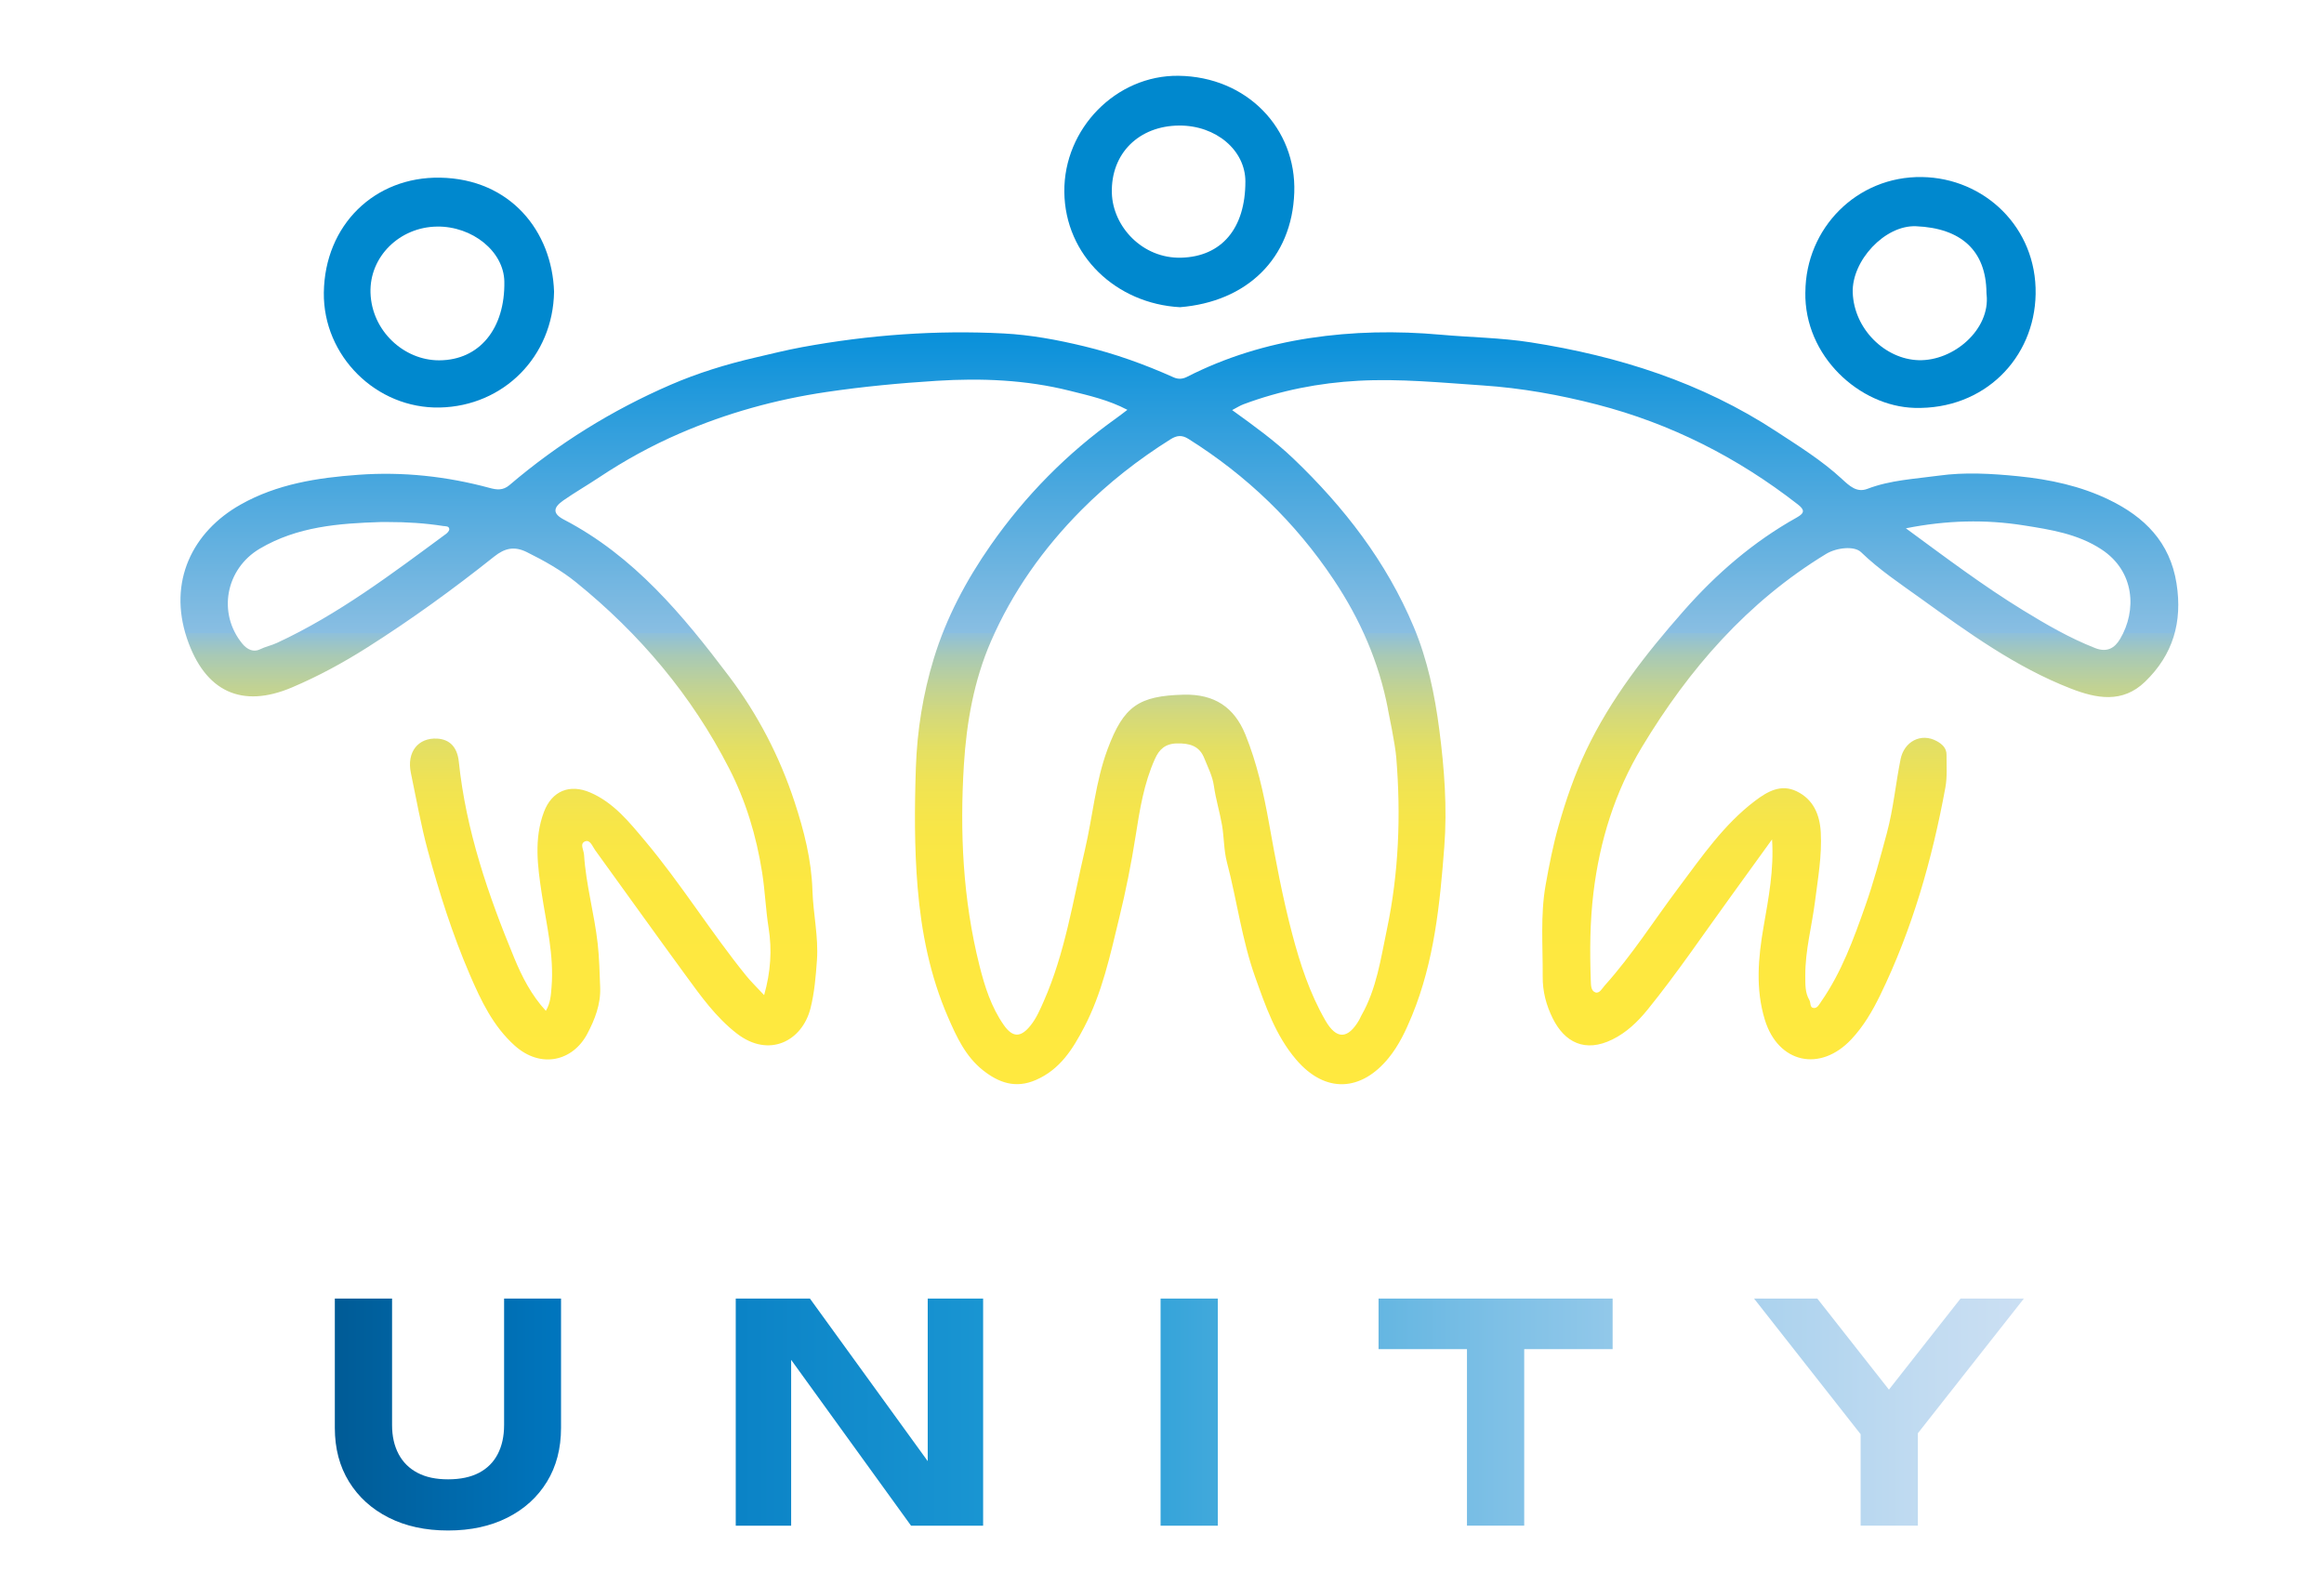 <?xml version="1.0" encoding="UTF-8"?> <svg xmlns="http://www.w3.org/2000/svg" xmlns:xlink="http://www.w3.org/1999/xlink" id="_Слой_1" data-name="Слой 1" viewBox="0 0 670.28 453.27"> <defs> <style> .cls-1 { fill: #0088ce; } .cls-2 { filter: url(#drop-shadow-1); } .cls-3 { fill: url(#_Градієнт_без_назви_62); } .cls-4 { fill: url(#_Градієнт_без_назви_61); } </style> <filter id="drop-shadow-1" filterUnits="userSpaceOnUse"> <feOffset dx="5" dy="5"></feOffset> <feGaussianBlur result="blur" stdDeviation="4"></feGaussianBlur> <feFlood flood-color="#7f7f7f" flood-opacity=".75"></feFlood> <feComposite in2="blur" operator="in"></feComposite> <feComposite in="SourceGraphic"></feComposite> </filter> <linearGradient id="_Градієнт_без_назви_62" data-name="Градієнт без назви 62" x1="91.57" y1="402.97" x2="578.71" y2="402.97" gradientUnits="userSpaceOnUse"> <stop offset="0" stop-color="#005b96"></stop> <stop offset=".13" stop-color="#0075bd"></stop> <stop offset=".43" stop-color="#1e9bd6"></stop> <stop offset=".53" stop-color="#45aadc"></stop> <stop offset=".69" stop-color="#7ec0e6"></stop> <stop offset=".83" stop-color="#a8d1ed"></stop> <stop offset=".94" stop-color="#c1dbf1"></stop> <stop offset="1" stop-color="#cbdff3"></stop> </linearGradient> <linearGradient id="_Градієнт_без_назви_61" data-name="Градієнт без назви 61" x1="335.14" y1="307.69" x2="335.14" y2="90.82" gradientUnits="userSpaceOnUse"> <stop offset="0" stop-color="#ffe93f"></stop> <stop offset=".25" stop-color="#fde840"></stop> <stop offset=".34" stop-color="#f8e647"></stop> <stop offset=".4" stop-color="#f0e353"></stop> <stop offset=".45" stop-color="#e3df64"></stop> <stop offset=".49" stop-color="#d4d97a"></stop> <stop offset=".53" stop-color="#c0d295"></stop> <stop offset=".57" stop-color="#a8c9b5"></stop> <stop offset=".6" stop-color="#8ec0da"></stop> <stop offset=".6" stop-color="#89bee2"></stop> <stop offset="1" stop-color="#0890da"></stop> </linearGradient> </defs> <g class="cls-2"> <path class="cls-3" d="m329.73,369.52h16.51v65.5h-16.51v-65.5Zm-67.16,46.88l-33.97-46.88h-21.4v65.5h15.98v-47.83l34.58,47.83h20.79v-65.5h-15.98v46.88Zm-122.18-10.38c0,3.2-.61,5.98-1.83,8.34s-3.03,4.16-5.41,5.41c-2.39,1.25-5.36,1.88-8.91,1.88s-6.43-.62-8.82-1.88c-2.39-1.25-4.21-3.06-5.46-5.41-1.25-2.36-1.88-5.14-1.88-8.34v-36.5h-16.51v37.29c0,5.94,1.37,11.12,4.1,15.54,2.74,4.43,6.55,7.88,11.44,10.35,4.89,2.47,10.6,3.71,17.12,3.71s12.23-1.24,17.12-3.71c4.89-2.47,8.69-5.92,11.4-10.35,2.71-4.42,4.06-9.61,4.06-15.54v-37.29h-16.42v36.5Zm252.21-21.92h25.5v50.91h16.51v-50.91h25.5v-14.58h-67.51v14.58Zm186.1-14.58h-18.25l-20.65,26.26-20.65-26.26h-18.25l30.74,39.12v26.37h16.51v-26.65l30.57-38.84Z"></path> <g> <path class="cls-4" d="m350.34,113.25c6.32,4.56,12.36,8.91,17.75,14.07,14.59,13.97,26.77,29.7,34.64,48.45,3.99,9.51,6.08,19.54,7.4,29.77,1.45,11.19,2.29,22.41,1.43,33.65-1.26,16.55-2.9,33.08-9.3,48.68-1.8,4.38-3.8,8.65-6.81,12.32-7.82,9.55-18.16,10.33-26.64.38-5.91-6.94-8.8-15.39-11.81-23.82-3.83-10.77-5.24-22.09-8.13-33.07-.91-3.46-.81-7.17-1.42-10.72-.65-3.77-1.8-7.46-2.33-11.24-.41-2.91-1.73-5.4-2.78-8.03-1.41-3.57-4.19-4.35-7.88-4.28-3.43.06-5.14,1.77-6.34,4.43-3.2,7.07-4.41,14.75-5.59,22.27-1.25,7.99-2.84,15.9-4.75,23.72-2.6,10.72-4.92,21.58-10.11,31.48-3.28,6.26-6.9,12.1-13.87,15.15-5.93,2.59-10.79.79-15.34-2.82-4.98-3.96-7.58-9.62-10.03-15.26-5.19-11.93-7.69-24.51-8.77-37.42-.96-11.5-.89-22.99-.51-34.52.36-10.77,2.07-21.34,5.17-31.49,3.58-11.74,9.37-22.64,16.46-32.78,9.98-14.27,22.01-26.46,36.18-36.56.96-.68,1.88-1.42,3.2-2.41-5.47-2.87-11.04-4.1-16.58-5.49-12.66-3.18-25.52-3.69-38.44-2.88-10.65.67-21.26,1.67-31.86,3.24-14.65,2.17-28.65,6.07-42.17,11.91-8.18,3.53-15.96,7.81-23.39,12.75-3.37,2.24-6.89,4.27-10.22,6.58-3.09,2.15-3.1,3.86.18,5.57,20.17,10.52,34.22,27.47,47.56,45.14,8.33,11.03,14.66,23.24,18.95,36.34,2.69,8.21,4.85,16.6,5.13,25.44.21,6.7,1.78,13.38,1.3,20.13-.33,4.65-.72,9.38-1.86,13.88-2.39,9.44-11.95,14.45-21.24,7.27-6.03-4.66-10.36-10.77-14.77-16.8-8.77-11.98-17.39-24.07-26.1-36.09-.78-1.08-1.45-3.14-2.93-2.52-1.59.67-.35,2.48-.27,3.86.56,8.67,2.98,17.04,3.94,25.66.47,4.22.54,8.39.71,12.6.19,4.88-1.57,9.3-3.71,13.36-4.19,7.93-13.45,10.15-20.96,3.39-6.22-5.6-9.69-12.92-12.93-20.45-4.99-11.6-8.8-23.56-12.1-35.74-2.01-7.41-3.32-14.92-4.89-22.4-1.28-6.07,2.11-10.25,7.6-9.93,3.54.21,5.78,2.39,6.22,6.67,2.07,19.82,8.46,38.43,16.02,56.68,2.23,5.38,4.91,10.63,9.08,15.16,1.36-2.27,1.46-4.61,1.64-6.79.77-9.16-1.46-18.02-2.82-26.99-1.19-7.83-2.29-15.84.63-23.58,2.28-6.04,7.39-8.17,13.36-5.6,6.76,2.91,11.26,8.54,15.82,13.97,10.41,12.4,18.92,26.23,29.1,38.8,1.5,1.85,3.24,3.52,5.23,5.66,1.91-6.73,2.29-13.1,1.3-19.31-.85-5.32-1.03-10.69-1.87-16.02-1.66-10.56-4.68-20.6-9.5-30-10.8-21.11-25.84-38.91-44.23-53.78-4.25-3.43-9.14-6.18-14.13-8.65-3.61-1.79-6.36-1.16-9.42,1.27-11.78,9.38-23.96,18.21-36.69,26.27-6.91,4.38-14.08,8.27-21.64,11.48-14.41,6.12-25.08,1.32-30.29-14.16-5.49-16.33,1.55-30.72,15.46-38.57,10.54-5.95,22.21-7.75,34.02-8.6,12.8-.93,25.44.44,37.85,3.8,2.01.54,3.8.79,5.71-.84,14.02-11.95,29.55-21.59,46.42-28.9,7.8-3.38,16-5.91,24.32-7.84,4.54-1.05,9.06-2.19,13.63-3.03,19.22-3.53,38.64-4.96,58.12-3.95,7.75.4,15.48,1.83,23.2,3.69,9.02,2.17,17.49,5.23,25.84,8.97,1.32.59,2.58.51,3.84-.13,11.15-5.69,23.02-9.3,35.32-11.18,12.54-1.91,25.17-2.13,37.87-.99,8.65.78,17.37.86,25.98,2.21,25.28,3.95,49.22,11.52,70.8,25.67,6.52,4.27,13.17,8.4,18.9,13.69,2.29,2.12,4.35,4.05,7.41,2.88,6.63-2.54,13.68-2.85,20.55-3.8,7.52-1.05,15.22-.6,22.85.16,9.15.91,18.1,2.82,26.33,6.82,10.1,4.9,17.53,12.15,19.41,24.12,1.76,11.17-1.04,20.58-9.09,28.35-6.51,6.28-14.01,4.83-21.39,1.96-15.94-6.19-29.65-16.18-43.38-26.05-5.86-4.21-11.9-8.23-17.13-13.29-1.97-1.9-7.12-1.3-10.09.51-22.69,13.81-39.54,33.19-53.09,55.67-7.8,12.94-12.19,27.03-14,42.02-1.02,8.43-1.07,16.86-.77,25.31.05,1.33.02,2.99,1.31,3.45,1.2.42,1.95-1.13,2.72-1.99,7.94-8.83,14.27-18.87,21.38-28.33,6.67-8.88,12.95-18.09,21.94-24.9,3.57-2.7,7.47-4.98,12.03-2.77,4.8,2.32,6.67,6.69,6.95,11.83.37,6.73-.82,13.29-1.66,19.94-.91,7.14-2.85,14.16-2.8,21.42.02,2.41-.12,4.83,1.18,7.03.45.77.04,2.22,1.31,2.28,1.02.05,1.53-1.06,2.08-1.85,5.87-8.44,9.35-18,12.72-27.57,2.43-6.88,4.33-13.95,6.23-21.02,1.9-7.07,2.53-14.24,3.96-21.32,1.02-5.08,5.88-7.71,10.43-5.22,1.54.84,2.83,1.99,2.82,3.91-.02,3.15.24,6.36-.32,9.42-3.81,20.76-9.55,40.93-18.83,59.98-2.23,4.57-4.79,8.95-8.3,12.69-9,9.59-21.11,6.89-24.95-5.63-2.73-8.91-1.92-17.9-.35-26.91,1.43-8.21,3.01-16.42,2.43-25.11-4.03,5.58-8.05,11.16-12.09,16.73-7.87,10.84-15.37,21.96-23.81,32.37-2.83,3.48-6.04,6.58-10.14,8.6-7.94,3.91-13.79.79-17.2-6.06-1.88-3.77-2.95-7.75-2.91-12.11.07-8.82-.7-17.71.85-26.4,1.01-5.69,2.13-11.4,3.73-17.04,2.12-7.48,4.62-14.72,7.93-21.7,7.12-14.99,17.24-27.91,28.13-40.28,9.45-10.74,20.14-19.97,32.66-26.96,2.31-1.29,2.28-2.22.26-3.78-17.35-13.52-36.61-23.29-57.89-28.79-10.8-2.79-21.77-4.76-32.99-5.51-11.93-.8-23.82-1.99-35.78-1.35-11.4.61-22.51,2.79-33.23,6.8-.98.37-1.89.96-3.25,1.67Zm44.98,86.28c-2.6-13.54-7.95-25.8-15.65-37.33-11.1-16.62-25.05-30.02-41.89-40.61-1.92-1.21-3.37-1.03-5.19.11-9.33,5.86-17.95,12.6-25.72,20.42-10.98,11.06-19.9,23.65-26.08,37.88-4.88,11.23-7.03,23.35-7.79,35.6-1.2,19.47-.29,38.8,4.48,57.83,1.53,6.1,3.41,12.03,7.04,17.21,2.58,3.68,4.92,3.62,7.74.08,1.68-2.11,2.72-4.57,3.79-6.99,6.14-13.92,8.4-28.89,11.84-43.55,2.28-9.71,3.05-19.74,6.59-29.2,4.61-12.32,8.93-15.3,21.92-15.63,8.83-.22,14.57,3.6,17.78,11.48,3.33,8.2,5.24,16.74,6.81,25.5,1.92,10.72,3.92,21.47,6.71,32.05,2.29,8.7,5.07,17.11,9.54,24.9,3.22,5.6,6.5,5.48,9.76-.1.24-.42.4-.88.64-1.3,4.4-7.68,5.58-16.34,7.36-24.79,3.45-16.37,4.06-33.03,2.71-49.58-.33-4.03-2.22-12.95-2.42-14.01Zm-288.34-53.97c-.73,0-1.45-.02-2.18,0-12.1.38-24.04,1.29-34.86,7.67-9.87,5.82-12.27,18.63-5.04,27.43,1.41,1.71,3.24,2.5,5.01,1.64,1.63-.8,3.37-1.14,4.99-1.89,17.7-8.21,33.14-19.93,48.72-31.41.44-.32.98-.93.96-1.38-.04-.95-1.11-.82-1.7-.91-5.26-.82-10.57-1.16-15.9-1.15Zm437.71,1.81c11.49,8.44,22.27,16.57,33.8,23.64,6.67,4.09,13.41,8,20.73,10.88,3.44,1.36,5.66.08,7.26-2.62,4.83-8.15,4.28-19.49-5.38-25.82-6.88-4.51-14.71-5.7-22.39-6.92-11.06-1.76-22.27-1.5-34.02.84Z"></path> <path class="cls-1" d="m515.7,79.27c.09-18.47,14.88-33.5,33.63-33.21,17.96.27,33.11,14.48,32.78,33.74-.31,18.47-14.81,33.4-34.91,32.84-15.84-.44-31.85-14.88-31.51-33.37Zm52.26.7c-.02-.19-.03-.38-.03-.56-.12-12.21-7.39-18.62-20.31-19.16-9.02-.38-18.58,9.98-18.26,19.14.36,10.49,9.31,19.22,19.01,19.49,10.13.28,20.68-8.89,19.6-18.91Z"></path> <path class="cls-1" d="m154.8,79.13c-.29,18.72-14.58,32.99-32.93,33.4-18.34.41-33.71-14.88-33.47-33.15.26-19.48,14.64-33.47,33.55-33.14,20.3.36,32.28,15.5,32.85,32.89Zm-33.79-18.78c-10.72.14-19.49,8.65-19.15,19.13.36,10.96,9.64,19.47,19.81,19.44,11.62-.03,19.03-9.15,18.79-22.73-.15-8.64-9.17-15.98-19.45-15.85Z"></path> <path class="cls-1" d="m335.33,83.6c-18.36-1-33.17-14.86-33.36-33.27-.18-18.22,14.93-33.68,32.91-33.47,19.78.23,34.05,15.23,33.41,33.66-.66,19.08-13.7,31.52-32.97,33.08Zm-.21-52.39c-11.6.06-19.76,8.01-19.44,19.47.27,9.62,8.78,18.97,20.06,18.64,11.54-.34,18.46-8.36,18.45-21.97,0-9.02-8.48-16.19-19.07-16.14Z"></path> </g> </g> </svg> 